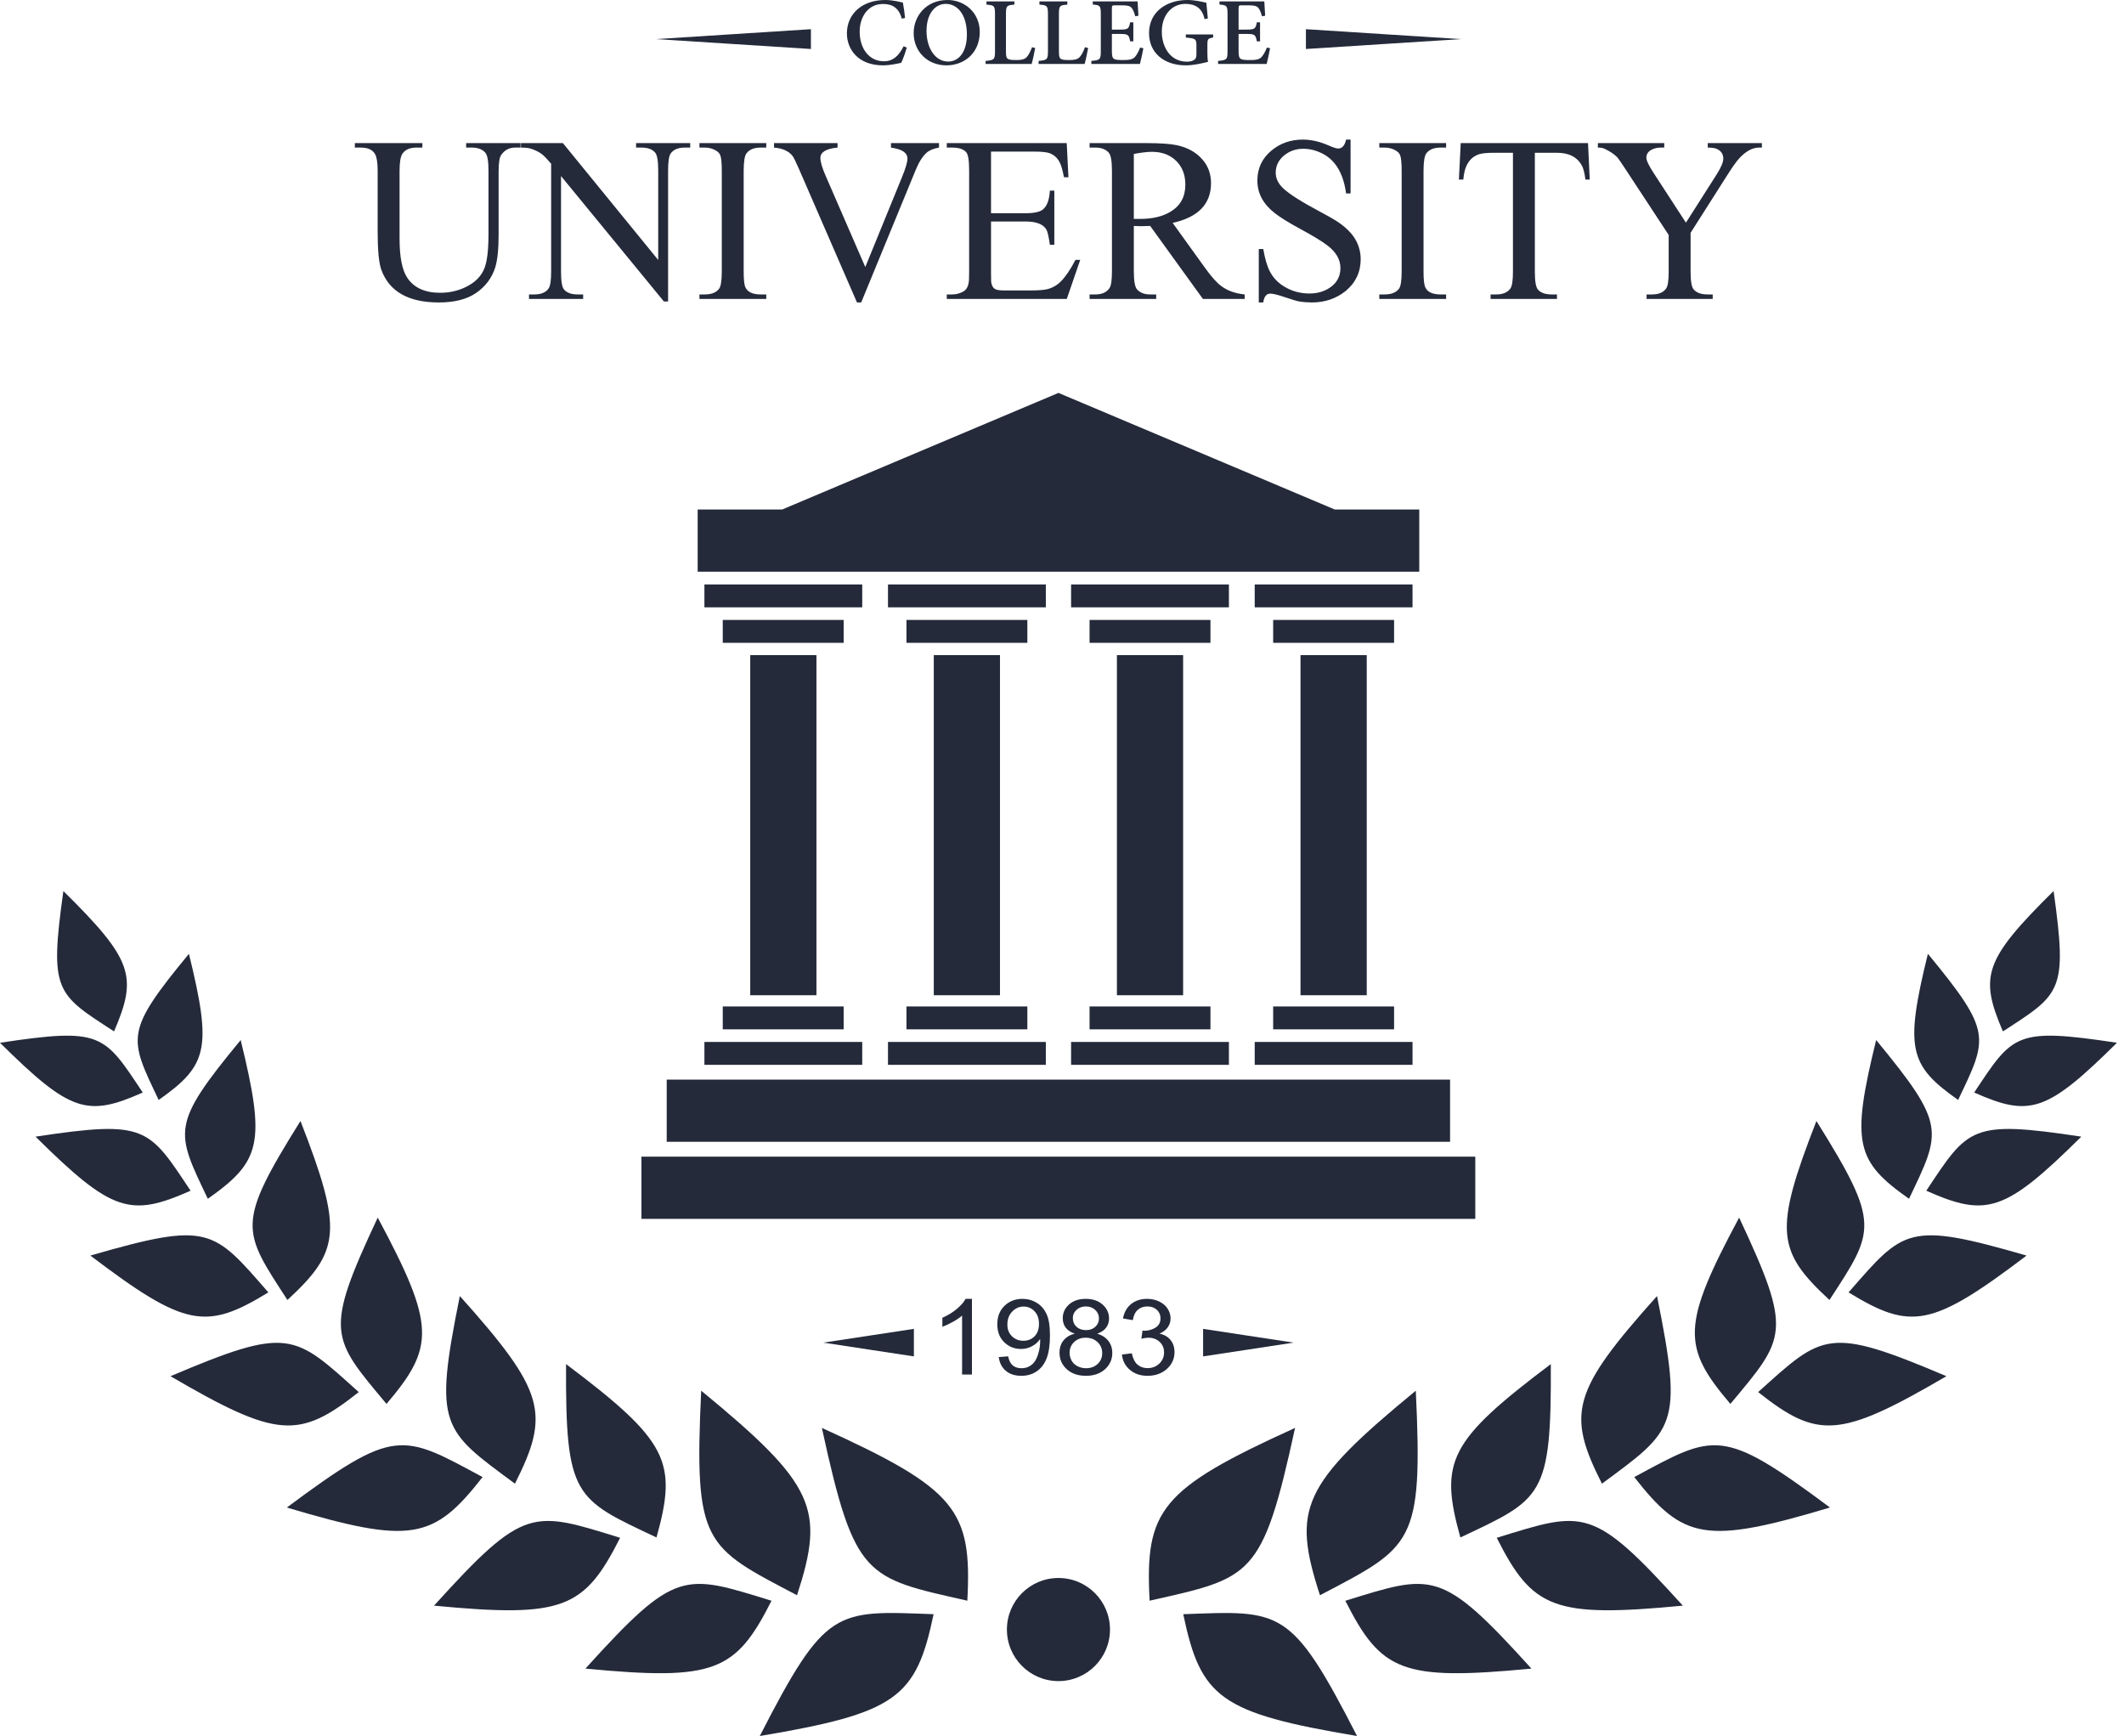 <svg xmlns="http://www.w3.org/2000/svg" width="93" height="76" viewBox="0 0 93 76" fill="none"><path fill-rule="evenodd" clip-rule="evenodd" d="M40.886 28.68H43.785V43.57H40.886V28.68Z" fill="#242A3A"></path><path fill-rule="evenodd" clip-rule="evenodd" d="M48.904 28.68H51.803V43.57H48.904V28.68Z" fill="#242A3A"></path><path fill-rule="evenodd" clip-rule="evenodd" d="M32.849 28.68H35.748V43.57H32.849V28.68Z" fill="#242A3A"></path><path fill-rule="evenodd" clip-rule="evenodd" d="M56.943 28.68H59.843V43.57H56.943V28.68Z" fill="#242A3A"></path><path fill-rule="evenodd" clip-rule="evenodd" d="M30.548 22.306H34.246L39.539 20.072L46.345 17.201L53.152 20.072L58.445 22.306H62.143V25.028H30.548V22.306Z" fill="#242A3A"></path><path fill-rule="evenodd" clip-rule="evenodd" d="M28.086 53.36V50.637H64.596V53.36H28.086Z" fill="#242A3A"></path><path fill-rule="evenodd" clip-rule="evenodd" d="M31.646 44.061H36.94V45.063H31.646V44.061Z" fill="#242A3A"></path><path fill-rule="evenodd" clip-rule="evenodd" d="M30.843 45.615H37.753V46.617H30.843V45.615Z" fill="#242A3A"></path><path fill-rule="evenodd" clip-rule="evenodd" d="M39.69 44.061H44.983V45.063H39.69V44.061Z" fill="#242A3A"></path><path fill-rule="evenodd" clip-rule="evenodd" d="M38.881 45.615H45.792V46.617H38.881V45.615Z" fill="#242A3A"></path><path fill-rule="evenodd" clip-rule="evenodd" d="M47.707 44.061H53V45.063H47.707V44.061Z" fill="#242A3A"></path><path fill-rule="evenodd" clip-rule="evenodd" d="M46.898 45.615H53.808V46.617H46.898V45.615Z" fill="#242A3A"></path><path fill-rule="evenodd" clip-rule="evenodd" d="M55.746 44.061H61.04V45.063H55.746V44.061Z" fill="#242A3A"></path><path fill-rule="evenodd" clip-rule="evenodd" d="M54.938 45.615H61.848V46.617H54.938V45.615Z" fill="#242A3A"></path><path fill-rule="evenodd" clip-rule="evenodd" d="M31.646 28.142H36.94V27.14H31.646V28.142Z" fill="#242A3A"></path><path fill-rule="evenodd" clip-rule="evenodd" d="M30.843 26.588H37.753V25.586H30.843V26.588Z" fill="#242A3A"></path><path fill-rule="evenodd" clip-rule="evenodd" d="M39.69 28.142H44.983V27.14H39.69V28.142Z" fill="#242A3A"></path><path fill-rule="evenodd" clip-rule="evenodd" d="M38.881 26.588H45.792V25.586H38.881V26.588Z" fill="#242A3A"></path><path fill-rule="evenodd" clip-rule="evenodd" d="M47.707 28.142H53V27.14H47.707V28.142Z" fill="#242A3A"></path><path fill-rule="evenodd" clip-rule="evenodd" d="M46.898 26.588H53.808V25.586H46.898V26.588Z" fill="#242A3A"></path><path fill-rule="evenodd" clip-rule="evenodd" d="M55.746 28.142H61.04V27.14H55.746V28.142Z" fill="#242A3A"></path><path fill-rule="evenodd" clip-rule="evenodd" d="M54.938 26.588H61.848V25.586H54.938V26.588Z" fill="#242A3A"></path><path fill-rule="evenodd" clip-rule="evenodd" d="M29.192 49.986V47.264H63.492V49.986H29.192Z" fill="#242A3A"></path><path fill-rule="evenodd" clip-rule="evenodd" d="M42.557 60.176H42.125V57.594C42.022 57.687 41.885 57.78 41.716 57.873C41.548 57.966 41.396 58.036 41.262 58.082V57.69C41.503 57.584 41.714 57.455 41.895 57.303C42.075 57.152 42.204 57.005 42.279 56.862L42.557 56.862V60.176ZM43.73 59.411L44.143 59.379C44.178 59.561 44.245 59.694 44.344 59.776C44.443 59.858 44.57 59.899 44.725 59.899C44.858 59.899 44.974 59.871 45.074 59.813C45.175 59.756 45.257 59.68 45.319 59.584C45.382 59.489 45.436 59.36 45.479 59.198C45.523 59.036 45.544 58.871 45.544 58.703C45.544 58.685 45.543 58.657 45.541 58.621C45.455 58.75 45.337 58.856 45.189 58.935C45.04 59.016 44.878 59.056 44.705 59.056C44.414 59.056 44.169 58.957 43.968 58.759C43.767 58.561 43.667 58.3 43.667 57.976C43.667 57.641 43.772 57.373 43.981 57.168C44.191 56.965 44.453 56.862 44.77 56.862C44.997 56.862 45.206 56.92 45.395 57.036C45.585 57.151 45.727 57.316 45.825 57.53C45.924 57.743 45.973 58.053 45.973 58.458C45.973 58.879 45.925 59.215 45.827 59.465C45.73 59.715 45.585 59.905 45.392 60.035C45.2 60.166 44.975 60.231 44.717 60.231C44.442 60.231 44.218 60.16 44.044 60.016C43.87 59.872 43.766 59.67 43.73 59.411ZM45.492 57.955C45.492 57.723 45.426 57.539 45.295 57.403C45.166 57.267 45.007 57.199 44.821 57.199C44.627 57.199 44.461 57.272 44.32 57.419C44.178 57.565 44.108 57.756 44.108 57.989C44.108 58.199 44.175 58.37 44.309 58.5C44.443 58.631 44.61 58.697 44.808 58.697C45.008 58.697 45.172 58.631 45.3 58.5C45.428 58.37 45.492 58.187 45.492 57.955ZM47.06 58.387C46.881 58.326 46.749 58.237 46.662 58.123C46.576 58.009 46.533 57.872 46.533 57.713C46.533 57.473 46.625 57.272 46.808 57.108C46.992 56.945 47.236 56.862 47.541 56.862C47.847 56.862 48.093 56.946 48.28 57.114C48.467 57.281 48.56 57.485 48.56 57.725C48.56 57.878 48.517 58.011 48.432 58.124C48.347 58.238 48.217 58.326 48.044 58.387C48.258 58.453 48.421 58.559 48.533 58.707C48.645 58.853 48.702 59.028 48.702 59.233C48.702 59.514 48.595 59.751 48.384 59.943C48.171 60.135 47.892 60.231 47.546 60.231C47.2 60.231 46.922 60.135 46.709 59.942C46.497 59.749 46.391 59.509 46.391 59.221C46.391 59.007 46.449 58.827 46.565 58.683C46.681 58.538 46.846 58.439 47.06 58.387ZM46.974 57.699C46.974 57.855 47.028 57.983 47.133 58.082C47.239 58.181 47.379 58.231 47.551 58.231C47.719 58.231 47.855 58.182 47.96 58.084C48.066 57.985 48.118 57.865 48.118 57.722C48.118 57.573 48.064 57.448 47.955 57.347C47.847 57.245 47.711 57.194 47.546 57.194C47.38 57.194 47.244 57.244 47.136 57.343C47.029 57.442 46.974 57.561 46.974 57.699ZM46.833 59.224C46.833 59.34 46.861 59.452 46.918 59.56C46.975 59.667 47.062 59.751 47.178 59.81C47.294 59.869 47.418 59.899 47.55 59.899C47.758 59.899 47.927 59.837 48.06 59.713C48.194 59.588 48.26 59.43 48.26 59.238C48.26 59.043 48.191 58.882 48.055 58.754C47.918 58.627 47.744 58.563 47.536 58.563C47.331 58.563 47.164 58.626 47.031 58.752C46.899 58.878 46.833 59.035 46.833 59.224ZM49.124 59.3L49.556 59.245C49.606 59.475 49.69 59.641 49.808 59.743C49.927 59.844 50.072 59.895 50.245 59.895C50.45 59.895 50.622 59.828 50.761 59.696C50.9 59.564 50.969 59.401 50.969 59.206C50.969 59.02 50.905 58.866 50.775 58.745C50.646 58.624 50.481 58.564 50.281 58.564C50.199 58.564 50.098 58.579 49.976 58.609L50.024 58.254C50.053 58.257 50.076 58.259 50.094 58.259C50.278 58.259 50.444 58.213 50.592 58.123C50.739 58.034 50.813 57.896 50.813 57.709C50.813 57.561 50.758 57.438 50.651 57.34C50.544 57.243 50.406 57.194 50.237 57.194C50.069 57.194 49.928 57.244 49.816 57.344C49.705 57.444 49.632 57.594 49.601 57.794L49.169 57.72C49.222 57.448 49.341 57.237 49.528 57.087C49.715 56.937 49.948 56.862 50.226 56.862C50.418 56.862 50.594 56.901 50.755 56.978C50.917 57.055 51.041 57.161 51.126 57.294C51.211 57.427 51.254 57.568 51.254 57.718C51.254 57.86 51.213 57.989 51.133 58.106C51.05 58.223 50.929 58.316 50.77 58.385C50.978 58.429 51.139 58.523 51.254 58.665C51.369 58.806 51.426 58.984 51.426 59.197C51.426 59.485 51.314 59.73 51.091 59.931C50.867 60.131 50.584 60.231 50.242 60.231C49.933 60.231 49.677 60.144 49.474 59.971C49.27 59.799 49.153 59.575 49.124 59.3Z" fill="#242A3A"></path><path fill-rule="evenodd" clip-rule="evenodd" d="M36.052 58.778L38.034 58.477L40.015 58.176V59.381L38.034 59.08L36.052 58.778Z" fill="#242A3A"></path><path fill-rule="evenodd" clip-rule="evenodd" d="M56.64 58.778L54.659 58.477L52.678 58.176V59.381L54.659 59.08L56.64 58.778Z" fill="#242A3A"></path><path fill-rule="evenodd" clip-rule="evenodd" d="M46.345 69.082C47.591 69.082 48.601 70.092 48.601 71.339C48.602 72.585 47.591 73.596 46.345 73.596C45.098 73.596 44.088 72.585 44.088 71.339C44.088 70.092 45.098 69.082 46.345 69.082Z" fill="#242A3A"></path><path fill-rule="evenodd" clip-rule="evenodd" d="M61.991 60.883C62.311 67.62 61.852 67.707 57.795 69.837C56.566 66.06 56.984 64.997 61.991 60.883Z" fill="#242A3A"></path><path fill-rule="evenodd" clip-rule="evenodd" d="M67.054 73.049C63.085 68.664 62.746 68.894 58.906 70.079C60.479 73.188 61.397 73.59 67.054 73.049Z" fill="#242A3A"></path><path fill-rule="evenodd" clip-rule="evenodd" d="M67.903 59.718C67.931 65.556 67.531 65.615 63.943 67.308C63.02 63.995 63.42 63.091 67.903 59.718Z" fill="#242A3A"></path><path fill-rule="evenodd" clip-rule="evenodd" d="M73.683 70.293C69.714 65.908 69.375 66.138 65.535 67.323C67.108 70.432 68.026 70.834 73.683 70.293Z" fill="#242A3A"></path><path fill-rule="evenodd" clip-rule="evenodd" d="M72.553 56.739C73.713 62.462 73.332 62.596 70.141 64.953C68.592 61.882 68.81 60.918 72.553 56.739Z" fill="#242A3A"></path><path fill-rule="evenodd" clip-rule="evenodd" d="M80.126 65.997C75.382 62.465 75.094 62.756 71.557 64.664C73.703 67.408 74.681 67.625 80.126 65.997Z" fill="#242A3A"></path><path fill-rule="evenodd" clip-rule="evenodd" d="M76.149 53.305C78.514 58.346 78.191 58.557 75.765 61.461C73.638 58.964 73.622 58.021 76.149 53.305Z" fill="#242A3A"></path><path fill-rule="evenodd" clip-rule="evenodd" d="M85.224 60.248C80.031 58.044 79.829 58.379 76.981 60.944C79.59 63.004 80.545 62.984 85.224 60.248Z" fill="#242A3A"></path><path fill-rule="evenodd" clip-rule="evenodd" d="M79.533 49.076C82.371 53.62 82.088 53.859 80.104 56.911C77.785 54.77 77.662 53.872 79.533 49.076Z" fill="#242A3A"></path><path fill-rule="evenodd" clip-rule="evenodd" d="M88.734 54.967C83.52 53.458 83.366 53.801 80.94 56.579C83.668 58.247 84.578 58.118 88.734 54.967Z" fill="#242A3A"></path><path fill-rule="evenodd" clip-rule="evenodd" d="M82.148 45.532C85.228 49.266 85.002 49.513 83.587 52.481C81.256 50.838 81.04 50.048 82.148 45.532Z" fill="#242A3A"></path><path fill-rule="evenodd" clip-rule="evenodd" d="M91.131 49.761C86.284 49.028 86.186 49.353 84.343 52.128C86.983 53.298 87.783 53.076 91.131 49.761Z" fill="#242A3A"></path><path fill-rule="evenodd" clip-rule="evenodd" d="M84.413 41.757C87.249 45.194 87.04 45.422 85.737 48.154C83.591 46.642 83.392 45.915 84.413 41.757Z" fill="#242A3A"></path><path fill-rule="evenodd" clip-rule="evenodd" d="M92.692 45.651C88.228 44.975 88.138 45.275 86.441 47.829C88.872 48.907 89.609 48.702 92.692 45.651Z" fill="#242A3A"></path><path fill-rule="evenodd" clip-rule="evenodd" d="M89.917 39.008C90.535 43.421 90.238 43.506 87.698 45.153C86.66 42.742 86.871 42.017 89.917 39.008Z" fill="#242A3A"></path><path fill-rule="evenodd" clip-rule="evenodd" d="M56.705 62.512C55.271 69.102 54.806 69.067 50.336 70.076C50.126 66.109 50.804 65.191 56.705 62.512Z" fill="#242A3A"></path><path fill-rule="evenodd" clip-rule="evenodd" d="M59.419 76C56.526 70.362 56.112 70.505 51.809 70.668C52.575 74.322 53.414 74.992 59.419 76Z" fill="#242A3A"></path><path fill-rule="evenodd" clip-rule="evenodd" d="M30.702 60.883C30.383 67.62 30.841 67.707 34.898 69.837C36.127 66.06 35.709 64.997 30.702 60.883Z" fill="#242A3A"></path><path fill-rule="evenodd" clip-rule="evenodd" d="M25.633 73.049C29.602 68.664 29.941 68.894 33.781 70.079C32.208 73.188 31.29 73.59 25.633 73.049Z" fill="#242A3A"></path><path fill-rule="evenodd" clip-rule="evenodd" d="M24.785 59.718C24.758 65.556 25.157 65.615 28.745 67.308C29.668 63.995 29.268 63.091 24.785 59.718Z" fill="#242A3A"></path><path fill-rule="evenodd" clip-rule="evenodd" d="M19.004 70.293C22.973 65.908 23.312 66.138 27.152 67.323C25.579 70.432 24.661 70.834 19.004 70.293Z" fill="#242A3A"></path><path fill-rule="evenodd" clip-rule="evenodd" d="M20.134 56.739C18.975 62.462 19.356 62.596 22.547 64.953C24.095 61.882 23.878 60.918 20.134 56.739Z" fill="#242A3A"></path><path fill-rule="evenodd" clip-rule="evenodd" d="M12.56 65.997C17.305 62.465 17.592 62.756 21.13 64.664C18.983 67.408 18.006 67.625 12.56 65.997Z" fill="#242A3A"></path><path fill-rule="evenodd" clip-rule="evenodd" d="M16.539 53.305C14.174 58.346 14.497 58.557 16.923 61.461C19.05 58.964 19.066 58.021 16.539 53.305Z" fill="#242A3A"></path><path fill-rule="evenodd" clip-rule="evenodd" d="M7.466 60.248C12.659 58.044 12.86 58.379 15.708 60.944C13.1 63.004 12.145 62.984 7.466 60.248Z" fill="#242A3A"></path><path fill-rule="evenodd" clip-rule="evenodd" d="M13.156 49.076C10.317 53.62 10.601 53.859 12.585 56.911C14.904 54.77 15.027 53.872 13.156 49.076Z" fill="#242A3A"></path><path fill-rule="evenodd" clip-rule="evenodd" d="M3.957 54.967C9.171 53.458 9.325 53.801 11.75 56.579C9.022 58.247 8.112 58.118 3.957 54.967Z" fill="#242A3A"></path><path fill-rule="evenodd" clip-rule="evenodd" d="M10.538 45.532C7.458 49.266 7.684 49.513 9.099 52.481C11.43 50.838 11.646 50.048 10.538 45.532Z" fill="#242A3A"></path><path fill-rule="evenodd" clip-rule="evenodd" d="M1.556 49.761C6.403 49.028 6.5 49.353 8.344 52.128C5.704 53.298 4.904 53.076 1.556 49.761Z" fill="#242A3A"></path><path fill-rule="evenodd" clip-rule="evenodd" d="M8.272 41.757C5.437 45.194 5.645 45.422 6.948 48.154C9.094 46.642 9.293 45.915 8.272 41.757Z" fill="#242A3A"></path><path fill-rule="evenodd" clip-rule="evenodd" d="M0 45.651C4.463 44.975 4.553 45.275 6.25 47.829C3.819 48.907 3.083 48.702 0 45.651Z" fill="#242A3A"></path><path fill-rule="evenodd" clip-rule="evenodd" d="M2.775 39.008C2.157 43.421 2.454 43.506 4.994 45.153C6.031 42.742 5.82 42.017 2.775 39.008Z" fill="#242A3A"></path><path fill-rule="evenodd" clip-rule="evenodd" d="M35.986 62.512C37.42 69.102 37.885 69.067 42.355 70.076C42.566 66.109 41.887 65.191 35.986 62.512Z" fill="#242A3A"></path><path fill-rule="evenodd" clip-rule="evenodd" d="M33.268 76C36.16 70.362 36.575 70.505 40.878 70.668C40.111 74.322 39.273 74.992 33.268 76Z" fill="#242A3A"></path><path fill-rule="evenodd" clip-rule="evenodd" d="M22.811 6.461H22.555C22.291 6.461 22.085 6.573 21.937 6.797C21.867 6.904 21.832 7.144 21.832 7.521V10.28C21.832 10.909 21.783 11.388 21.681 11.716C21.534 12.176 21.252 12.55 20.833 12.834C20.435 13.105 19.894 13.241 19.21 13.241C17.883 13.24 17.047 12.765 16.698 11.815C16.59 11.522 16.536 10.962 16.536 10.139V7.479C16.536 7.132 16.499 6.889 16.425 6.751C16.317 6.557 16.107 6.461 15.796 6.461H15.537V6.265H18.494V6.461H18.23C17.946 6.461 17.744 6.551 17.622 6.727C17.538 6.847 17.495 7.1 17.495 7.481V10.452C17.495 11.255 17.608 11.826 17.833 12.161C18.125 12.598 18.604 12.818 19.27 12.818C19.674 12.818 20.048 12.734 20.39 12.568C20.783 12.378 21.053 12.116 21.197 11.778C21.326 11.477 21.389 10.964 21.389 10.241V7.481C21.389 7.055 21.343 6.789 21.249 6.683C21.118 6.535 20.924 6.461 20.666 6.461H20.41V6.265H22.811V6.461ZM30.221 6.461H29.979C29.691 6.461 29.485 6.549 29.364 6.722C29.291 6.83 29.253 7.074 29.253 7.455V13.199H29.07L24.565 7.708V11.898C24.565 12.318 24.609 12.579 24.7 12.679C24.826 12.82 25.021 12.89 25.291 12.89H25.533V13.086H23.163V12.89H23.4C23.692 12.89 23.9 12.803 24.02 12.629C24.094 12.523 24.132 12.279 24.132 11.898V7.168C23.955 6.961 23.823 6.823 23.735 6.756C23.611 6.657 23.445 6.573 23.234 6.506C23.141 6.476 22.993 6.461 22.792 6.461V6.265H24.647L28.82 11.381V7.455C28.82 7.036 28.773 6.775 28.679 6.672C28.554 6.532 28.358 6.461 28.088 6.461H27.851V6.265H30.221V6.461ZM33.551 13.086H30.625V12.89H30.867C31.15 12.89 31.355 12.808 31.483 12.645C31.564 12.542 31.604 12.284 31.604 11.872V7.479C31.604 7.134 31.581 6.908 31.538 6.797C31.504 6.71 31.436 6.638 31.331 6.581C31.186 6.5 31.032 6.461 30.867 6.461H30.625V6.265H33.551V6.461H33.302C33.022 6.461 32.818 6.543 32.689 6.707C32.605 6.813 32.562 7.071 32.562 7.48V11.872C32.562 12.217 32.584 12.444 32.627 12.554C32.72 12.779 32.945 12.89 33.302 12.89H33.551V13.086ZM41.114 6.461C40.868 6.504 40.686 6.581 40.564 6.693C40.391 6.849 40.233 7.1 40.092 7.445L37.708 13.24H37.523L34.971 7.369C34.84 7.066 34.748 6.882 34.695 6.818C34.528 6.61 34.26 6.492 33.891 6.461V6.265H36.673V6.461C36.172 6.507 35.921 6.66 35.921 6.918C35.921 7.085 35.998 7.346 36.153 7.701L37.887 11.69L39.496 7.751C39.654 7.366 39.733 7.096 39.733 6.942C39.733 6.701 39.522 6.547 39.098 6.476L39.012 6.461V6.265H41.114V6.461ZM47.298 11.376L46.71 13.086H41.455V12.89H41.697C41.855 12.89 42.009 12.852 42.156 12.775C42.295 12.705 42.381 12.573 42.413 12.379C42.428 12.308 42.434 12.142 42.434 11.877V7.459C42.434 7.025 42.391 6.758 42.304 6.662C42.185 6.528 41.984 6.461 41.697 6.461H41.455V6.265H46.707L46.782 7.759H46.586C46.53 7.467 46.473 7.261 46.415 7.139C46.319 6.935 46.171 6.793 45.974 6.712C45.848 6.662 45.613 6.636 45.264 6.636H43.392V9.335H44.895C45.285 9.335 45.544 9.277 45.676 9.16C45.851 9.006 45.948 8.734 45.968 8.346H46.164V10.716H45.969C45.922 10.38 45.874 10.165 45.828 10.074C45.699 9.821 45.388 9.696 44.895 9.696H43.392V11.949C43.392 12.184 43.394 12.313 43.398 12.337C43.418 12.496 43.477 12.6 43.573 12.655C43.64 12.694 43.768 12.715 43.956 12.715H45.111C45.443 12.715 45.683 12.698 45.834 12.665C46.07 12.61 46.276 12.496 46.453 12.317C46.657 12.113 46.87 11.798 47.091 11.376H47.298ZM54.498 13.086H52.669L50.361 9.892C50.189 9.899 50.05 9.902 49.942 9.902C49.851 9.902 49.753 9.899 49.645 9.892V11.87C49.645 12.296 49.691 12.562 49.786 12.669C49.916 12.816 50.107 12.89 50.358 12.89H50.624V13.086H47.708V12.89H47.964C48.252 12.89 48.458 12.796 48.582 12.609C48.653 12.502 48.687 12.257 48.687 11.872L48.687 7.479C48.687 7.052 48.64 6.786 48.546 6.683C48.415 6.535 48.221 6.461 47.964 6.461H47.708V6.265H50.191C50.797 6.265 51.242 6.296 51.527 6.356C52.01 6.459 52.389 6.676 52.667 7.004C52.906 7.287 53.025 7.626 53.025 8.017C53.025 8.93 52.465 9.511 51.345 9.758L52.753 11.714C53.038 12.113 53.28 12.384 53.48 12.528C53.744 12.725 54.082 12.848 54.498 12.89V13.086ZM51.901 8.085C51.901 7.653 51.767 7.304 51.498 7.042C51.228 6.778 50.874 6.646 50.438 6.646C50.243 6.646 49.978 6.678 49.645 6.739V9.583H49.786C49.851 9.583 49.897 9.583 49.928 9.583C50.476 9.583 50.926 9.473 51.276 9.253C51.694 8.992 51.901 8.602 51.901 8.085ZM59.578 11.345C59.578 11.911 59.359 12.375 58.922 12.738C58.509 13.072 58.014 13.241 57.438 13.241C57.244 13.24 57.058 13.225 56.881 13.196C56.78 13.179 56.563 13.114 56.229 13.001C55.935 12.902 55.731 12.854 55.618 12.854C55.451 12.854 55.348 12.983 55.312 13.241L55.116 13.24V10.902H55.312C55.389 11.341 55.487 11.673 55.609 11.898C55.765 12.197 56.009 12.434 56.34 12.607C56.643 12.768 56.974 12.849 57.335 12.849C57.697 12.849 58.006 12.755 58.264 12.568C58.549 12.363 58.691 12.085 58.691 11.733C58.691 11.364 58.503 11.036 58.123 10.747C57.891 10.569 57.508 10.335 56.974 10.045C56.438 9.756 56.05 9.514 55.808 9.324C55.305 8.928 55.054 8.457 55.054 7.905C55.054 7.376 55.257 6.94 55.662 6.599C56.047 6.274 56.509 6.111 57.046 6.111C57.412 6.111 57.795 6.2 58.195 6.377C58.387 6.461 58.518 6.502 58.592 6.502C58.767 6.502 58.882 6.372 58.939 6.111H59.135V8.47H58.939C58.825 7.622 58.496 7.048 57.952 6.749C57.664 6.592 57.367 6.513 57.06 6.513C56.749 6.513 56.476 6.607 56.239 6.794C55.985 6.999 55.858 7.252 55.858 7.558C55.858 7.763 55.93 7.951 56.074 8.127C56.284 8.378 56.777 8.714 57.553 9.133C58.09 9.42 58.434 9.617 58.585 9.72C58.97 9.981 59.239 10.263 59.392 10.565C59.516 10.814 59.578 11.074 59.578 11.345ZM63.319 13.086H60.393V12.89H60.635C60.919 12.89 61.123 12.808 61.252 12.645C61.333 12.542 61.372 12.284 61.372 11.872V7.479C61.372 7.134 61.35 6.908 61.306 6.797C61.273 6.71 61.204 6.638 61.099 6.581C60.955 6.5 60.8 6.461 60.635 6.461H60.393V6.265H63.319V6.461H63.07C62.791 6.461 62.586 6.543 62.457 6.707C62.373 6.813 62.33 7.071 62.33 7.48V11.872C62.33 12.217 62.352 12.444 62.396 12.554C62.488 12.779 62.713 12.89 63.07 12.89H63.319V13.086ZM69.608 7.862H69.419C69.381 7.581 69.332 7.378 69.268 7.258C69.065 6.878 68.699 6.688 68.167 6.688H67.204V11.894C67.204 12.317 67.25 12.579 67.341 12.679C67.466 12.82 67.664 12.89 67.933 12.89H68.172V13.086H65.266V12.89H65.512C65.804 12.89 66.01 12.803 66.134 12.629C66.208 12.521 66.245 12.277 66.245 11.894V6.688H65.423C65.1 6.688 64.874 6.712 64.743 6.758C64.34 6.902 64.114 7.271 64.072 7.862H63.878L63.958 6.265H69.532L69.608 7.862ZM77.145 6.461H77.014C76.74 6.461 76.46 6.61 76.175 6.908C76.054 7.035 75.884 7.268 75.666 7.61L74.023 10.193V11.898C74.023 12.315 74.069 12.576 74.164 12.679C74.293 12.82 74.493 12.89 74.77 12.89H74.991V13.086H72.096V12.89H72.338C72.627 12.89 72.833 12.803 72.953 12.629C73.027 12.523 73.064 12.279 73.064 11.898V10.287L71.195 7.44C70.99 7.127 70.862 6.942 70.808 6.882C70.688 6.755 70.503 6.631 70.255 6.511C70.185 6.478 70.087 6.461 69.963 6.461V6.265H72.869V6.461H72.718C72.558 6.461 72.419 6.494 72.302 6.561C72.158 6.641 72.086 6.755 72.086 6.902C72.086 7.023 72.189 7.241 72.393 7.555L73.819 9.748L75.155 7.651C75.356 7.335 75.455 7.102 75.455 6.947C75.455 6.749 75.362 6.609 75.177 6.521C75.088 6.481 74.953 6.461 74.775 6.461V6.265H77.145V6.461Z" fill="#242A3A"></path><path fill-rule="evenodd" clip-rule="evenodd" d="M28.721 1.712L32.113 1.495L35.506 1.278V2.145L32.113 1.928L28.721 1.712Z" fill="#242A3A"></path><path fill-rule="evenodd" clip-rule="evenodd" d="M63.964 1.712L60.572 1.495L57.18 1.278V2.145L60.572 1.928L63.964 1.712Z" fill="#242A3A"></path><path d="M39.566 2.025C39.347 2.456 39.098 2.683 38.701 2.683C38.084 2.683 37.641 2.161 37.641 1.383C37.641 0.754 37.997 0.174 38.664 0.174C39.057 0.174 39.359 0.336 39.483 0.816L39.628 0.787C39.604 0.534 39.575 0.348 39.533 0.112C39.421 0.091 39.111 -3.43323e-05 38.763 -3.43323e-05C37.765 -3.43323e-05 37.082 0.592 37.082 1.466C37.082 2.136 37.554 2.861 38.664 2.861C38.962 2.861 39.347 2.778 39.459 2.749C39.533 2.609 39.645 2.286 39.703 2.083L39.566 2.025ZM41.487 -3.43323e-05C40.548 -3.43323e-05 40.005 0.708 40.005 1.445C40.005 2.257 40.614 2.861 41.438 2.861C42.237 2.861 42.899 2.306 42.899 1.399C42.899 0.563 42.249 -3.43323e-05 41.491 -3.43323e-05H41.487ZM41.408 0.17C41.934 0.17 42.336 0.654 42.336 1.511C42.336 2.302 41.96 2.695 41.52 2.695C40.945 2.695 40.568 2.103 40.568 1.354C40.568 0.592 40.953 0.17 41.404 0.17H41.408ZM45.189 2.066C45.111 2.273 45.036 2.41 44.957 2.497C44.862 2.605 44.709 2.629 44.502 2.629C44.353 2.629 44.224 2.625 44.15 2.588C44.067 2.546 44.046 2.472 44.046 2.261V0.613C44.046 0.249 44.088 0.227 44.415 0.203V0.062H43.193V0.203C43.529 0.227 43.566 0.253 43.566 0.613V2.248C43.566 2.609 43.525 2.633 43.156 2.666V2.799H45.172C45.21 2.679 45.297 2.265 45.326 2.103L45.189 2.066ZM47.508 2.066C47.429 2.273 47.355 2.41 47.276 2.497C47.181 2.605 47.027 2.629 46.821 2.629C46.672 2.629 46.543 2.625 46.468 2.588C46.386 2.546 46.365 2.472 46.365 2.261V0.613C46.365 0.249 46.407 0.227 46.734 0.203V0.062H45.512V0.203C45.847 0.227 45.885 0.253 45.885 0.613V2.248C45.885 2.609 45.843 2.633 45.475 2.666V2.799H47.491C47.529 2.679 47.615 2.265 47.645 2.103L47.508 2.066ZM49.922 2.083C49.851 2.265 49.769 2.406 49.694 2.493C49.594 2.6 49.454 2.629 49.193 2.629C49.015 2.629 48.862 2.625 48.787 2.584C48.704 2.538 48.684 2.439 48.684 2.24V1.486H49.019C49.383 1.486 49.429 1.507 49.483 1.81H49.623V0.977H49.483C49.429 1.268 49.388 1.296 49.019 1.296H48.684V0.373C48.684 0.244 48.696 0.232 48.841 0.232H49.102C49.367 0.232 49.478 0.261 49.549 0.344C49.615 0.431 49.665 0.548 49.706 0.711L49.847 0.69C49.831 0.444 49.814 0.153 49.81 0.062H47.847V0.199C48.162 0.227 48.199 0.244 48.199 0.619V2.253C48.199 2.605 48.162 2.633 47.785 2.666V2.799H49.913C49.946 2.671 50.034 2.281 50.063 2.112L49.922 2.083ZM53.118 1.507H51.922V1.644C52.36 1.681 52.386 1.71 52.386 2.012V2.385C52.386 2.53 52.344 2.592 52.27 2.633C52.195 2.679 52.079 2.7 51.971 2.7C51.209 2.7 50.87 2.012 50.87 1.391C50.87 0.629 51.33 0.17 51.905 0.17C52.315 0.17 52.642 0.343 52.741 0.836L52.886 0.807C52.853 0.493 52.833 0.265 52.82 0.12C52.671 0.087 52.336 -3.43323e-05 51.984 -3.43323e-05C51.11 -3.43323e-05 50.311 0.493 50.311 1.453C50.311 2.298 50.949 2.861 51.922 2.861C52.27 2.861 52.634 2.77 52.895 2.708C52.87 2.596 52.866 2.459 52.866 2.31V1.971C52.866 1.702 52.89 1.681 53.118 1.644V1.507ZM55.47 2.083C55.4 2.265 55.317 2.406 55.242 2.493C55.143 2.6 55.002 2.629 54.741 2.629C54.563 2.629 54.41 2.625 54.335 2.584C54.252 2.538 54.232 2.439 54.232 2.24V1.486H54.567C54.932 1.486 54.977 1.507 55.031 1.81H55.172V0.977H55.031C54.977 1.268 54.936 1.296 54.567 1.296H54.232V0.373C54.232 0.244 54.245 0.232 54.389 0.232H54.65C54.915 0.232 55.027 0.261 55.097 0.344C55.163 0.431 55.213 0.548 55.255 0.711L55.395 0.69C55.379 0.444 55.362 0.153 55.358 0.062H53.396V0.199C53.71 0.227 53.748 0.244 53.748 0.619V2.253C53.748 2.605 53.71 2.633 53.334 2.666V2.799H55.462C55.495 2.671 55.582 2.281 55.611 2.112L55.47 2.083Z" fill="#242A3A"></path></svg>